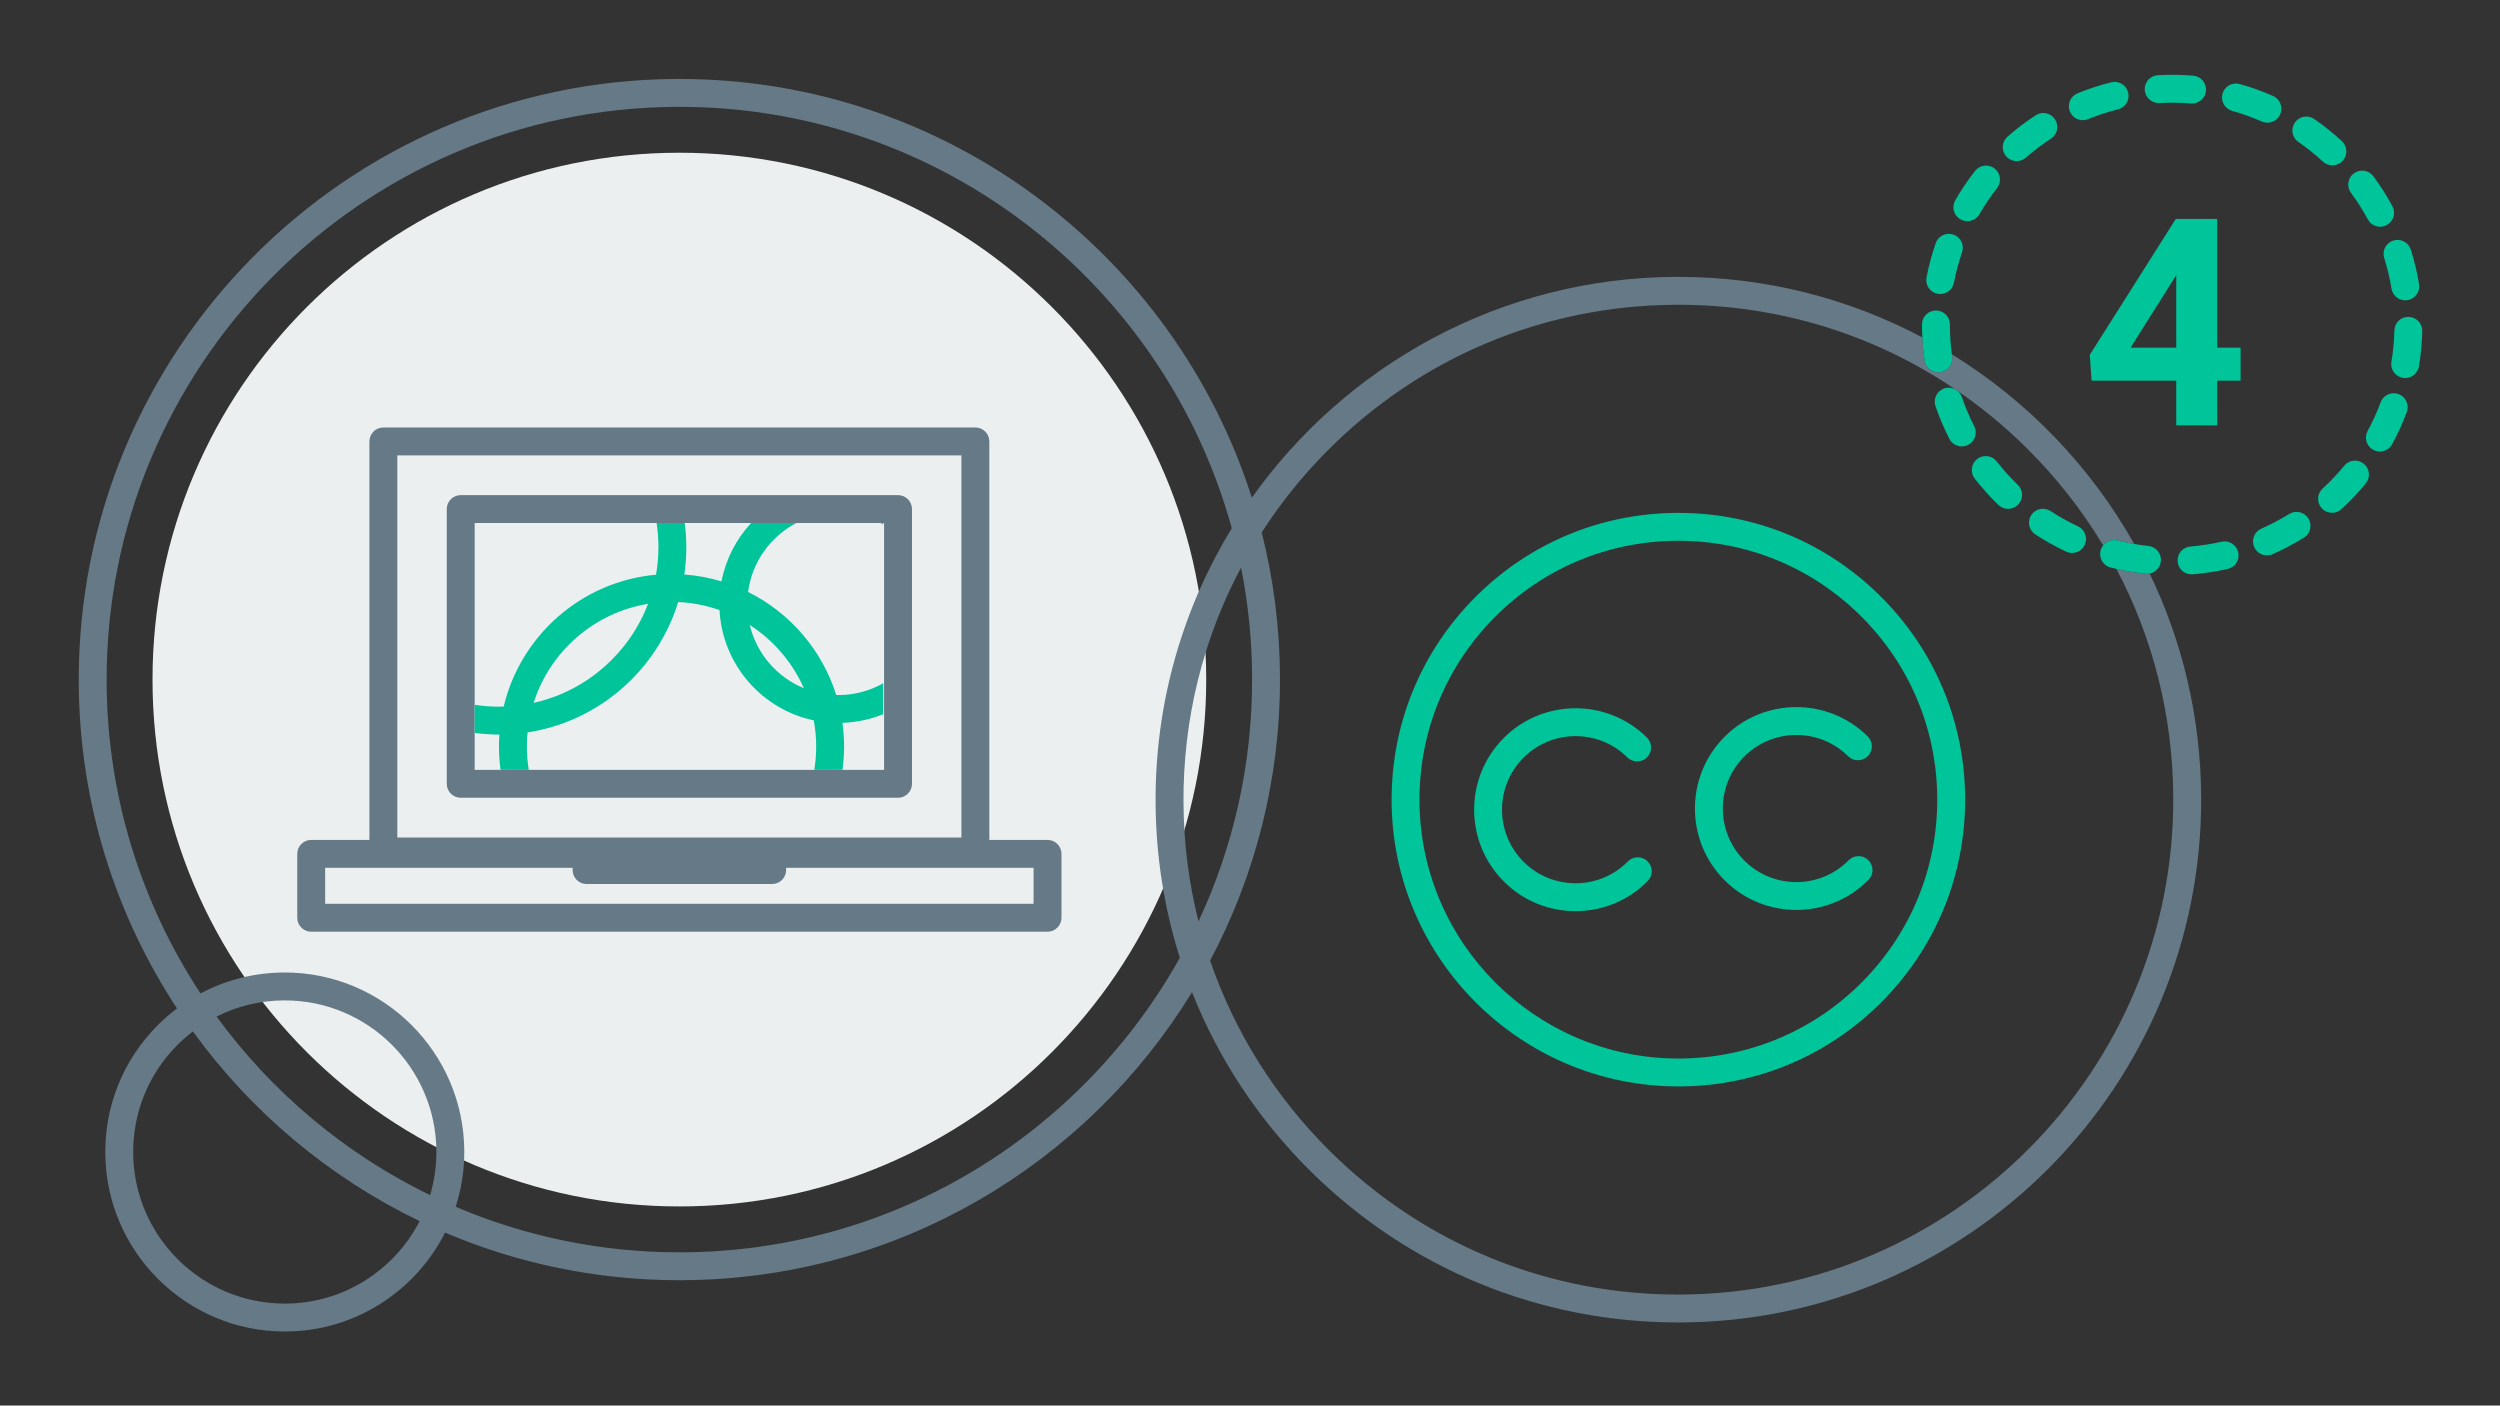 <?xml version="1.0" encoding="UTF-8"?>
<svg width="635px" height="357px" viewBox="0 0 635 357" version="1.1" xmlns="http://www.w3.org/2000/svg" xmlns:xlink="http://www.w3.org/1999/xlink">
    <rect x="0" y="0" width="635" height="357" fill="#333333" stroke="none"/>
    <title>Illustration/Share CC_v1</title>
    <g id="Illustration/Share-CC" stroke="none" stroke-width="1" fill="none" fill-rule="evenodd">
        <path d="M306.381,172.615 C306.381,246.522 246.467,306.436 172.56,306.436 C98.652,306.436 38.738,246.522 38.738,172.615 C38.738,98.708 98.652,38.794 172.56,38.794 C246.467,38.794 306.381,98.708 306.381,172.615" id="Fill-1" fill="#EBEFF0" fill-rule="nonzero"></path>
        <path d="M172.573,20.055 C240.526,20.055 298.34,64.761 317.969,126.416 C341.911,92.695 381.185,70.56 425.603,70.325 L426.317,70.323 C448.673,70.323 469.763,75.89 488.279,85.703 C488.375,87.652 488.549,89.597 488.82,91.511 C489.071,93.28 490.588,94.559 492.324,94.559 C492.49,94.559 492.657,94.547 492.825,94.524 C494.763,94.249 496.111,92.456 495.838,90.519 C495.813,90.344 495.796,90.166 495.773,89.991 C514.997,101.839 530.992,118.448 542.098,138.174 C540.667,137.928 539.245,137.632 537.845,137.277 C536.447,136.927 535.038,137.46 534.198,138.521 C528.833,129.593 522.317,121.275 514.72,113.758 C509.26,108.356 503.39,103.522 497.187,99.269 C497.068,99.172 496.94,99.091 496.81,99.012 C476.161,84.964 451.815,77.409 426.325,77.409 L425.641,77.411 C392.064,77.589 360.567,90.831 336.951,114.699 C330.688,121.029 325.186,127.909 320.474,135.223 C323.437,146.941 325.051,159.192 325.118,171.809 C325.256,197.86 318.816,222.439 307.369,243.977 C313.567,262.069 323.9,278.624 337.892,292.468 C361.76,316.085 393.384,329.003 426.972,328.816 C496.283,328.448 552.374,271.76 552.008,202.447 C551.899,181.905 546.892,162.146 537.561,144.489 C539.998,145.043 542.479,145.465 544.964,145.728 C545.091,145.741 545.217,145.748 545.341,145.748 C545.572,145.748 545.798,145.724 546.018,145.681 C554.296,162.867 558.986,182.1 559.096,202.41 C559.481,275.63 500.228,335.514 427.009,335.901 C426.768,335.903 426.526,335.903 426.286,335.903 C391.085,335.903 357.95,322.284 332.907,297.506 C319.618,284.356 309.451,268.892 302.776,252.014 C276.092,295.615 228.135,324.884 173.367,325.174 C173.096,325.176 172.818,325.177 172.547,325.177 C151.458,325.177 131.349,320.867 113.051,313.086 C105.574,327.889 90.269,338.107 72.577,338.201 L72.332,338.201 C47.303,338.201 26.876,317.907 26.743,292.849 C26.679,280.671 31.36,269.196 39.926,260.539 C41.509,258.939 43.191,257.472 44.957,256.141 C29.331,232.35 20.163,203.946 20,173.423 C19.557,89.302 87.632,20.502 171.753,20.055 Z M48.99,261.985 C47.581,263.064 46.234,264.24 44.964,265.524 C37.729,272.835 33.774,282.526 33.829,292.812 C33.941,313.974 51.195,331.114 72.333,331.114 L72.54,331.114 C87.377,331.036 100.228,322.525 106.59,310.161 C83.626,299.103 63.835,282.453 48.99,261.985 Z M172.572,27.141 L171.79,27.141 C91.577,27.567 26.664,93.172 27.086,173.386 C27.242,202.521 36.004,229.631 50.934,252.331 C57.374,248.9 64.59,247.055 72.095,247.016 C72.176,247.015 72.259,247.015 72.34,247.015 C97.369,247.015 117.796,267.308 117.929,292.366 C117.955,297.304 117.18,302.061 115.745,306.525 C133.212,313.966 152.413,318.09 172.548,318.09 L173.33,318.09 C227.639,317.8 274.926,287.63 299.677,243.28 C295.696,230.677 293.59,217.409 293.518,203.816 C293.383,178.334 300.479,154.471 312.866,134.166 C295.949,72.504 239.403,27.141 172.572,27.141 Z M72.34,254.102 L72.132,254.102 C66.082,254.134 60.258,255.56 55.011,258.209 C69.046,277.429 87.668,293.088 109.247,303.566 C110.3,300.027 110.863,296.281 110.844,292.403 C110.73,271.241 93.476,254.102 72.34,254.102 Z M247.743,108.579 C249.7,108.579 251.286,110.165 251.286,112.122 L251.286,213.341 L266.072,213.341 C268.029,213.341 269.615,214.927 269.615,216.884 L269.615,233.109 C269.615,235.066 268.029,236.652 266.072,236.652 L79.048,236.652 C77.091,236.652 75.505,235.066 75.505,233.109 L75.505,216.884 C75.505,214.927 77.091,213.341 79.048,213.341 L93.834,213.341 L93.834,112.122 C93.834,110.165 95.42,108.579 97.377,108.579 Z M315.226,144.151 C305.567,162.291 300.493,182.65 300.604,203.778 C300.659,214.115 301.957,224.254 304.417,234.027 C313.252,215.133 318.149,194.051 318.032,171.846 C317.982,162.372 317.012,153.116 315.226,144.151 Z M145.445,220.427 L82.591,220.427 L82.591,229.566 L262.529,229.566 L262.529,220.427 L199.675,220.427 L199.675,220.991 C199.675,222.948 198.089,224.534 196.132,224.534 L148.988,224.534 C147.031,224.534 145.445,222.948 145.445,220.991 L145.445,220.427 Z M244.2,115.665 L100.92,115.665 L100.92,212.727 L244.2,212.727 L244.2,115.665 Z M228.1,125.76 C230.057,125.76 231.643,127.346 231.643,129.303 L231.643,199.088 C231.643,201.045 230.057,202.631 228.1,202.631 L117.021,202.631 C115.064,202.631 113.478,201.045 113.478,199.088 L113.478,129.303 C113.478,127.346 115.064,125.76 117.021,125.76 Z M224.557,132.846 L120.564,132.846 L120.564,195.545 L224.557,195.545 L224.557,132.846 Z" id="Combined-Shape" fill="#657986" fill-rule="nonzero"></path>
        <path d="M437.951,187.233 C427.955,197.337 428.042,213.689 438.144,223.685 C443.161,228.649 449.718,231.127 456.272,231.127 C462.918,231.127 469.563,228.579 474.596,223.493 C475.972,222.102 475.96,219.858 474.569,218.482 C473.179,217.105 470.933,217.118 469.558,218.508 C466.048,222.056 461.364,224.025 456.373,224.051 L456.271,224.051 C451.317,224.051 446.653,222.134 443.129,218.648 C435.804,211.4 435.741,199.543 442.988,192.217 C450.237,184.893 462.095,184.83 469.419,192.078 C470.809,193.454 473.055,193.442 474.43,192.051 C475.806,190.661 475.794,188.417 474.403,187.041 C464.301,177.045 447.947,177.13 437.951,187.233 L437.951,187.233 Z M521.976,30.309 C520.909,28.67 518.714,28.21 517.073,29.277 C514.568,30.91 512.155,32.738 509.902,34.711 C508.43,36 508.281,38.238 509.57,39.711 C510.27,40.51 511.252,40.92 512.237,40.92 C513.066,40.92 513.897,40.631 514.57,40.043 C516.573,38.29 518.718,36.665 520.944,35.212 C522.583,34.144 523.046,31.949 521.976,30.309 L521.976,30.309 Z M473.047,249.361 C460.693,261.846 444.218,268.773 426.654,268.867 C426.534,268.867 426.421,268.867 426.301,268.867 C390.208,268.864 360.745,239.597 360.552,203.461 C360.46,185.897 367.213,169.349 379.565,156.865 C391.919,144.379 408.394,137.453 425.958,137.359 C426.078,137.359 426.197,137.359 426.317,137.359 C443.746,137.359 460.154,144.103 472.554,156.373 C485.039,168.726 491.966,185.202 492.059,202.764 C492.151,220.328 485.399,236.877 473.047,249.361 L473.047,249.361 Z M426.318,130.273 C426.186,130.273 426.053,130.273 425.921,130.273 C406.465,130.377 388.213,138.049 374.528,151.88 C360.844,165.711 353.363,184.042 353.466,203.498 C353.679,243.532 386.314,275.953 426.301,275.953 C426.43,275.953 426.561,275.953 426.691,275.953 C446.147,275.849 464.399,268.176 478.084,254.345 C491.768,240.515 499.248,222.183 499.145,202.727 C499.041,183.272 491.368,165.019 477.538,151.335 C463.802,137.743 445.627,130.273 426.318,130.273 L426.318,130.273 Z M540.548,23.477 C540.072,21.579 538.15,20.423 536.25,20.9 C533.344,21.628 530.464,22.572 527.69,23.707 C525.879,24.448 525.012,26.516 525.753,28.328 C526.314,29.7 527.638,30.53 529.033,30.53 C529.48,30.53 529.934,30.445 530.374,30.265 C532.836,29.258 535.391,28.421 537.971,27.775 C539.869,27.299 541.022,25.376 540.548,23.477 L540.548,23.477 Z M507.173,117.21 C505.972,115.667 503.744,115.389 502.2,116.592 C500.656,117.795 500.38,120.022 501.583,121.565 C503.425,123.929 505.448,126.179 507.597,128.254 C508.286,128.917 509.173,129.247 510.058,129.247 C510.986,129.247 511.913,128.884 512.608,128.165 C513.967,126.756 513.928,124.513 512.519,123.154 C510.609,121.311 508.81,119.31 507.173,117.21 L507.173,117.21 Z M501.446,108.228 C500.232,105.858 499.18,103.382 498.319,100.871 C498.094,100.214 497.69,99.673 497.187,99.268 C497.068,99.172 496.94,99.091 496.81,99.012 C495.941,98.479 494.858,98.311 493.818,98.669 C491.967,99.303 490.981,101.319 491.616,103.17 C492.587,106 493.771,108.788 495.138,111.457 C495.764,112.682 497.007,113.386 498.295,113.386 C498.838,113.386 499.389,113.261 499.906,112.997 C501.648,112.105 502.338,109.97 501.446,108.228 L501.446,108.228 Z M527.818,133.698 C525.418,132.574 523.071,131.264 520.845,129.806 C519.208,128.734 517.012,129.192 515.939,130.829 C514.867,132.465 515.325,134.662 516.962,135.734 C519.469,137.376 522.11,138.85 524.814,140.116 C525.3,140.343 525.81,140.451 526.314,140.451 C527.646,140.451 528.923,139.696 529.525,138.409 C530.355,136.637 529.591,134.528 527.818,133.698 L527.818,133.698 Z M611.804,80.487 C609.808,80.439 608.222,81.986 608.175,83.942 C608.109,86.612 607.855,89.29 607.42,91.903 C607.098,93.833 608.402,95.659 610.332,95.98 C610.529,96.013 610.725,96.029 610.919,96.029 C612.62,96.029 614.121,94.8 614.41,93.067 C614.9,90.129 615.185,87.117 615.259,84.116 C615.306,82.16 613.76,80.535 611.804,80.487 L611.804,80.487 Z M595.43,118.296 C593.745,120.352 591.898,122.308 589.94,124.108 C588.5,125.432 588.406,127.674 589.73,129.115 C590.43,129.875 591.383,130.259 592.34,130.259 C593.197,130.259 594.056,129.951 594.737,129.325 C596.939,127.299 599.016,125.1 600.912,122.787 C602.152,121.273 601.93,119.041 600.416,117.8 C598.903,116.561 596.671,116.782 595.43,118.296 L595.43,118.296 Z M581.457,130.551 C579.195,131.955 576.815,133.208 574.382,134.274 C572.589,135.059 571.772,137.149 572.558,138.941 C573.14,140.271 574.441,141.063 575.806,141.063 C576.28,141.063 576.764,140.967 577.225,140.764 C579.967,139.563 582.647,138.153 585.193,136.573 C586.856,135.541 587.368,133.356 586.336,131.694 C585.304,130.031 583.117,129.518 581.457,130.551 L581.457,130.551 Z M545.71,138.68 C544.503,138.553 543.297,138.38 542.098,138.174 C540.667,137.928 539.244,137.631 537.845,137.277 C536.447,136.927 535.038,137.459 534.198,138.52 C533.898,138.9 533.666,139.343 533.54,139.843 C533.06,141.741 534.209,143.668 536.106,144.148 C536.588,144.27 537.075,144.378 537.561,144.488 C539.998,145.043 542.479,145.464 544.964,145.727 C545.091,145.741 545.217,145.748 545.341,145.748 C545.572,145.748 545.798,145.723 546.018,145.68 C547.504,145.389 548.693,144.161 548.86,142.577 C549.066,140.63 547.656,138.886 545.71,138.68 L545.71,138.68 Z M564.267,137.603 C561.682,138.189 559.024,138.596 556.367,138.812 C554.417,138.97 552.964,140.68 553.123,142.63 C553.273,144.483 554.823,145.887 556.65,145.887 C556.747,145.887 556.844,145.883 556.941,145.875 C559.931,145.632 562.923,145.174 565.834,144.515 C567.742,144.083 568.938,142.185 568.507,140.276 C568.074,138.369 566.181,137.174 564.267,137.603 L564.267,137.603 Z M552.765,88.3 L541.171,88.3 L552.082,70.98 L552.765,69.792 L552.765,88.3 Z M563.173,55.603 L552.658,55.603 L530.8,90.137 L531.267,96.691 L552.765,96.691 L552.765,108.034 L563.173,108.034 L563.173,96.691 L569.114,96.691 L569.114,88.3 L563.173,88.3 L563.173,55.603 Z M609.236,100.1 C607.403,99.423 605.362,100.355 604.681,102.189 C603.757,104.678 602.645,107.124 601.377,109.457 C600.442,111.176 601.079,113.328 602.798,114.262 C603.336,114.554 603.915,114.693 604.487,114.693 C605.744,114.693 606.961,114.023 607.603,112.841 C609.031,110.213 610.284,107.46 611.324,104.656 C612.006,102.821 611.07,100.782 609.236,100.1 L609.236,100.1 Z M497.937,55.708 C498.495,56.029 499.103,56.181 499.704,56.181 C500.93,56.181 502.121,55.545 502.777,54.407 C504.105,52.102 505.609,49.873 507.246,47.782 C508.452,46.241 508.18,44.013 506.64,42.807 C505.1,41.601 502.874,41.872 501.666,43.413 C499.823,45.766 498.132,48.275 496.637,50.868 C495.66,52.563 496.242,54.73 497.937,55.708 L497.937,55.708 Z M548.5,26.176 C551.129,26.027 553.853,26.062 556.497,26.284 C556.598,26.292 556.697,26.296 556.797,26.296 C558.62,26.296 560.169,24.898 560.324,23.048 C560.487,21.098 559.039,19.385 557.089,19.221 C554.116,18.974 551.055,18.934 548.099,19.1 C546.145,19.212 544.651,20.885 544.762,22.838 C544.873,24.793 546.573,26.252 548.5,26.176 L548.5,26.176 Z M583.79,36.06 C585.974,37.57 588.074,39.251 590.03,41.058 C590.712,41.687 591.574,41.998 592.433,41.998 C593.388,41.998 594.339,41.615 595.038,40.859 C596.365,39.421 596.276,37.179 594.839,35.851 C592.638,33.82 590.276,31.928 587.819,30.23 C586.209,29.118 584.002,29.52 582.89,31.13 C581.777,32.741 582.181,34.948 583.79,36.06 L583.79,36.06 Z M492.148,74.621 C492.375,74.665 492.599,74.685 492.821,74.685 C494.486,74.685 495.971,73.505 496.297,71.81 C496.799,69.199 497.493,66.602 498.36,64.093 C499,62.244 498.018,60.226 496.17,59.587 C494.315,58.945 492.303,59.928 491.663,61.777 C490.685,64.605 489.903,67.531 489.338,70.472 C488.969,72.394 490.226,74.252 492.148,74.621 L492.148,74.621 Z M601.436,55.737 C602.078,56.923 603.297,57.596 604.556,57.596 C605.126,57.596 605.703,57.459 606.238,57.17 C607.96,56.239 608.601,54.088 607.671,52.368 C606.249,49.738 604.625,47.183 602.843,44.775 C601.678,43.201 599.459,42.87 597.887,44.034 C596.313,45.198 595.981,47.418 597.145,48.99 C598.729,51.13 600.174,53.401 601.436,55.737 L601.436,55.737 Z M566.977,28.166 C569.538,28.882 572.068,29.789 574.499,30.861 C574.964,31.066 575.449,31.163 575.927,31.163 C577.288,31.163 578.586,30.374 579.171,29.048 C579.96,27.258 579.149,25.167 577.358,24.377 C574.621,23.17 571.771,22.148 568.888,21.341 C567.002,20.813 565.047,21.914 564.52,23.798 C563.993,25.683 565.093,27.638 566.977,28.166 L566.977,28.166 Z M224.332,133.211 L224.332,132.845 L223.661,132.845 C223.887,132.963 224.111,133.085 224.332,133.211 L224.332,133.211 Z M488.82,91.51 C489.071,93.28 490.588,94.558 492.324,94.558 C492.49,94.558 492.657,94.546 492.825,94.523 C494.763,94.249 496.111,92.456 495.838,90.518 C495.813,90.343 495.796,90.166 495.773,89.99 C495.449,87.537 495.278,85.035 495.278,82.542 L495.278,82.407 C495.278,80.45 493.692,78.864 491.735,78.864 C489.778,78.864 488.192,80.45 488.192,82.407 L488.192,82.542 C488.192,83.595 488.228,84.649 488.279,85.702 C488.375,87.652 488.549,89.596 488.82,91.51 L488.82,91.51 Z M190.436,158.736 C196.45,162.618 201.261,168.202 204.184,174.807 C197.364,172.001 192.171,166.032 190.436,158.736 L190.436,158.736 Z M135.538,178.527 C139.67,165.512 150.868,155.62 164.605,153.368 C159.813,165.961 148.911,175.558 135.538,178.527 L135.538,178.527 Z M212.401,176.527 C208.805,165.067 200.618,155.627 190.009,150.353 C191.009,142.733 195.723,136.27 202.272,132.845 L190.784,132.845 C187.015,136.913 184.351,142.015 183.266,147.673 C180.242,146.756 177.08,146.165 173.821,145.924 C174.15,143.668 174.328,141.363 174.328,139.017 C174.328,136.924 174.178,134.867 173.914,132.845 L166.772,132.845 C167.081,134.858 167.242,136.919 167.242,139.017 C167.242,141.391 167.025,143.713 166.631,145.976 C147.719,147.669 132.237,161.419 127.937,179.466 C127.546,179.477 127.157,179.496 126.764,179.496 C124.656,179.496 122.585,179.333 120.563,179.021 L120.563,186.164 C122.595,186.43 124.661,186.582 126.764,186.582 C126.794,186.582 126.824,186.579 126.854,186.579 C126.784,187.586 126.736,188.599 126.736,189.623 C126.736,191.632 126.884,193.606 127.147,195.545 L134.306,195.545 C133.992,193.616 133.822,191.639 133.822,189.623 C133.822,188.411 133.885,187.214 134,186.032 C152.166,183.248 166.975,170.147 172.251,152.919 C175.919,153.086 179.447,153.795 182.76,154.964 C183.477,168.788 193.519,180.182 206.7,182.971 C207.096,185.13 207.314,187.351 207.314,189.623 C207.314,191.639 207.144,193.616 206.83,195.545 L213.989,195.545 C214.252,193.606 214.4,191.632 214.4,189.623 C214.4,187.579 214.248,185.572 213.976,183.602 C217.628,183.481 221.117,182.712 224.332,181.404 L224.332,173.549 C220.972,175.451 217.095,176.542 212.967,176.542 C212.777,176.542 212.589,176.532 212.401,176.527 L212.401,176.527 Z M413.479,218.804 C409.969,222.353 405.285,224.322 400.294,224.348 L400.191,224.348 C395.237,224.348 390.574,222.432 387.05,218.945 C379.724,211.697 379.662,199.839 386.909,192.514 C394.157,185.19 406.015,185.127 413.34,192.375 C414.73,193.752 416.975,193.739 418.35,192.348 C419.727,190.958 419.715,188.713 418.324,187.337 C408.222,177.341 391.868,177.428 381.872,187.53 C371.876,197.633 371.963,213.986 382.065,223.982 C386.926,228.792 393.357,231.435 400.19,231.435 L400.331,231.435 C407.216,231.398 413.675,228.683 418.516,223.789 C419.893,222.397 419.881,220.154 418.49,218.778 C417.099,217.401 414.854,217.414 413.479,218.804 L413.479,218.804 Z M605.589,65.541 C606.389,68.079 607.012,70.694 607.442,73.313 C607.727,75.049 609.229,76.283 610.934,76.283 C611.125,76.283 611.318,76.267 611.513,76.235 C613.443,75.919 614.752,74.096 614.434,72.165 C613.95,69.214 613.248,66.269 612.348,63.412 C611.761,61.545 609.774,60.511 607.904,61.096 C606.038,61.684 605.001,63.674 605.589,65.541 L605.589,65.541 Z" id="Fill-10" fill="#00C49A" fill-rule="nonzero"></path>
    </g>
</svg>